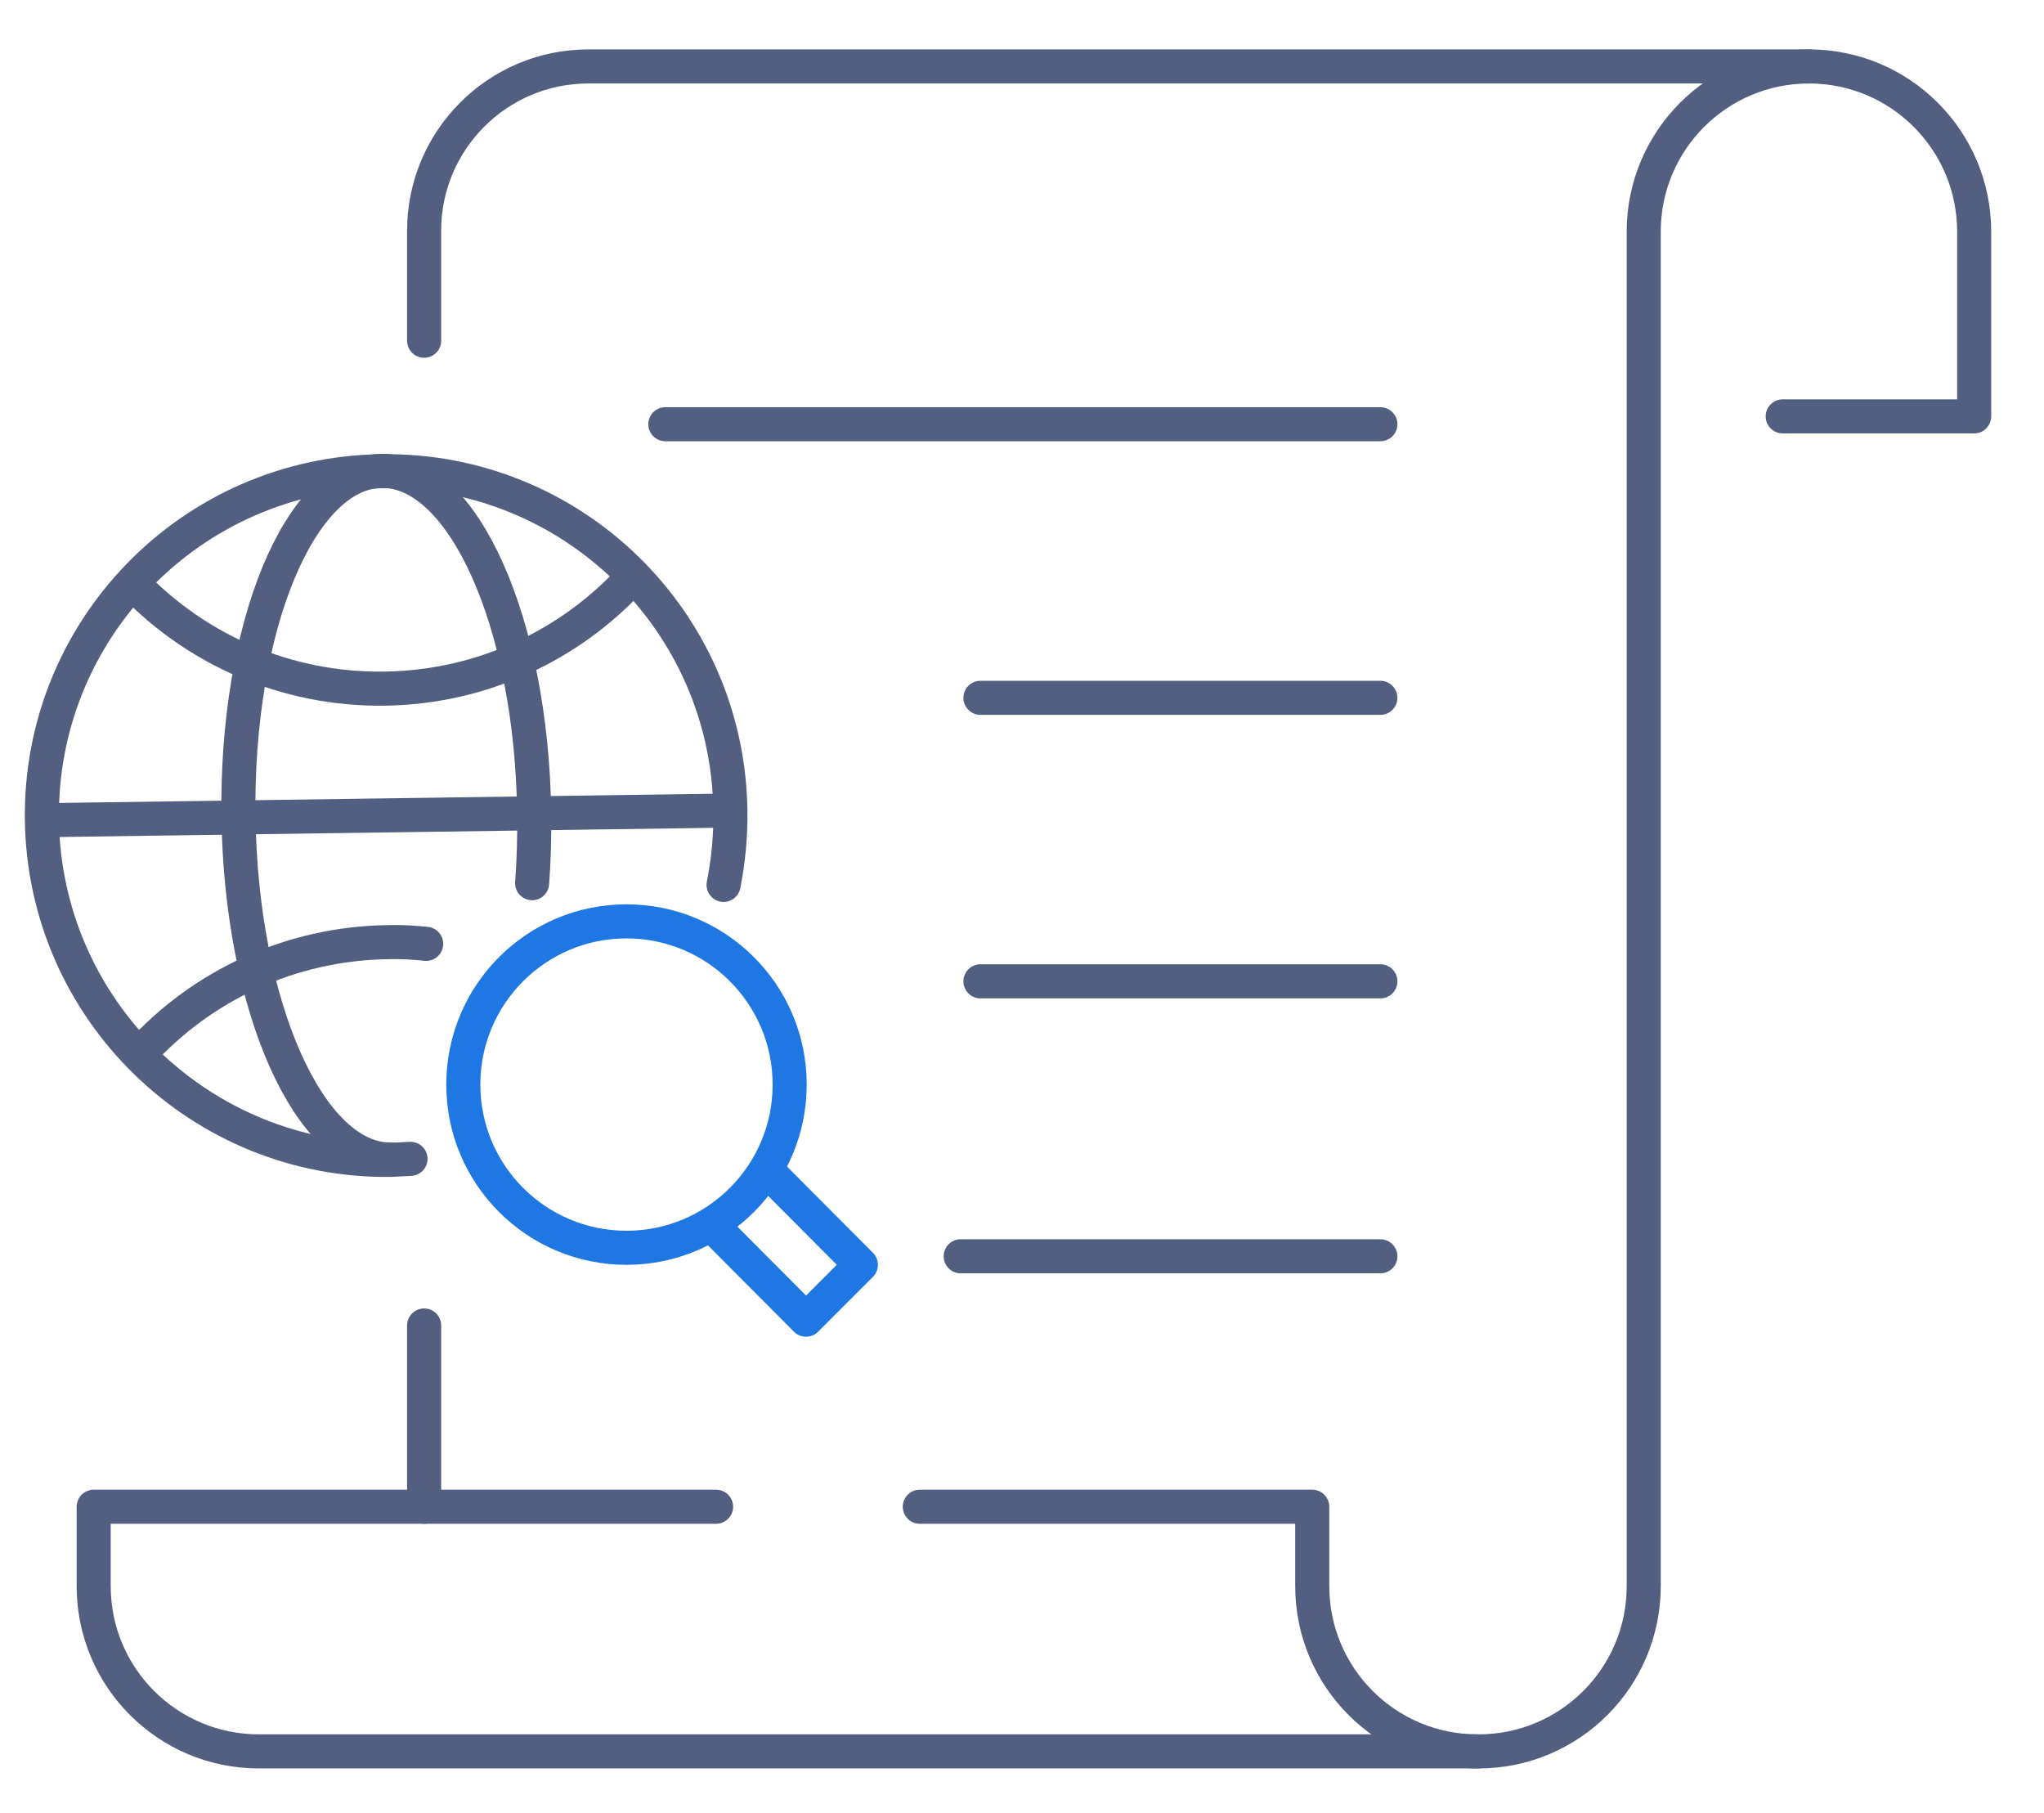 <svg xmlns="http://www.w3.org/2000/svg" xmlns:xlink="http://www.w3.org/1999/xlink" id="&#x56FE;&#x5C42;_1" x="0px" y="0px" viewBox="0 0 600 532" style="enable-background:new 0 0 600 532;" xml:space="preserve"><style type="text/css">	.st0{fill:none;stroke:#525F81;stroke-width:10;stroke-linecap:round;stroke-linejoin:round;stroke-miterlimit:5.333;}	.st1{fill:none;stroke:#525F81;stroke-width:10;stroke-linecap:round;stroke-linejoin:round;stroke-miterlimit:7.111;}	.st2{fill:none;stroke:#1E77E2;stroke-width:10;stroke-linecap:round;stroke-linejoin:round;}</style><g>	<g>		<path class="st0" d="M124.5,100V67.7c0-26.6,21.6-48.2,48.2-48.2h358.4"></path>		<line class="st0" x1="124.5" y1="442.2" x2="124.5" y2="389"></line>		<path class="st0" d="M210.2,442.2H27.5v23.3c0,26.8,21.7,48.5,48.5,48.5h357.8"></path>		<path class="st0" d="M523.3,122.2h56.2V68c0-26.8-21.7-48.5-48.5-48.5l0,0c-26.8,0-48.5,21.7-48.5,48.5v397.5   c0,26.8-21.7,48.5-48.5,48.5h-0.3c-26.8,0-48.5-21.7-48.5-48.5v-23.3H270"></path>		<path class="st0" d="M382,19.5"></path>	</g>	<line class="st0" x1="195.3" y1="124.5" x2="405.2" y2="124.5"></line>	<line class="st0" x1="287.8" y1="204.8" x2="405.2" y2="204.8"></line>	<line class="st0" x1="287.8" y1="288" x2="405.2" y2="288"></line>	<line class="st0" x1="282" y1="368.7" x2="405.2" y2="368.7"></line></g><g>	<g>		<g>			<g>				<path class="st1" d="M120.5,340.1c-1.9,0.1-3.8,0.2-5.8,0.3C59,341.1,13.1,296.5,12.3,240.7C11.5,184.8,56.2,139,112,138.3     c55.8-0.8,101.7,43.8,102.4,99.7c0.1,7.4-0.6,14.6-2,21.7"></path>			</g>			<g>				<g>					<path class="st1" d="M41.2,309.1c18-19.7,43.8-32.2,72.7-32.6c3.8-0.1,7.5,0.1,11.2,0.5"></path>				</g>				<g>					<path class="st1" d="M39.3,171.5c18.6,19.2,44.7,31,73.6,30.6c28.8-0.4,54.7-12.9,72.7-32.6"></path>				</g>			</g>			<g>				<path class="st1" d="M156.2,259.2c0.5-6.6,0.7-13.5,0.6-20.5c-0.7-55.8-20.8-100.8-44.8-100.5c-24,0.3-42.8,45.9-42,101.6     c0.8,55.8,20.9,100.8,44.8,100.5"></path>			</g>			<line class="st1" x1="13.6" y1="240.7" x2="213.2" y2="237.9"></line>		</g>	</g>	<g>		<ellipse class="st2" cx="183.9" cy="318.3" rx="47.9" ry="47.9"></ellipse>		<polyline class="st2" points="209.7,360.3 236.6,387.3 252.7,371.2 225.8,344.2   "></polyline>	</g></g></svg>
